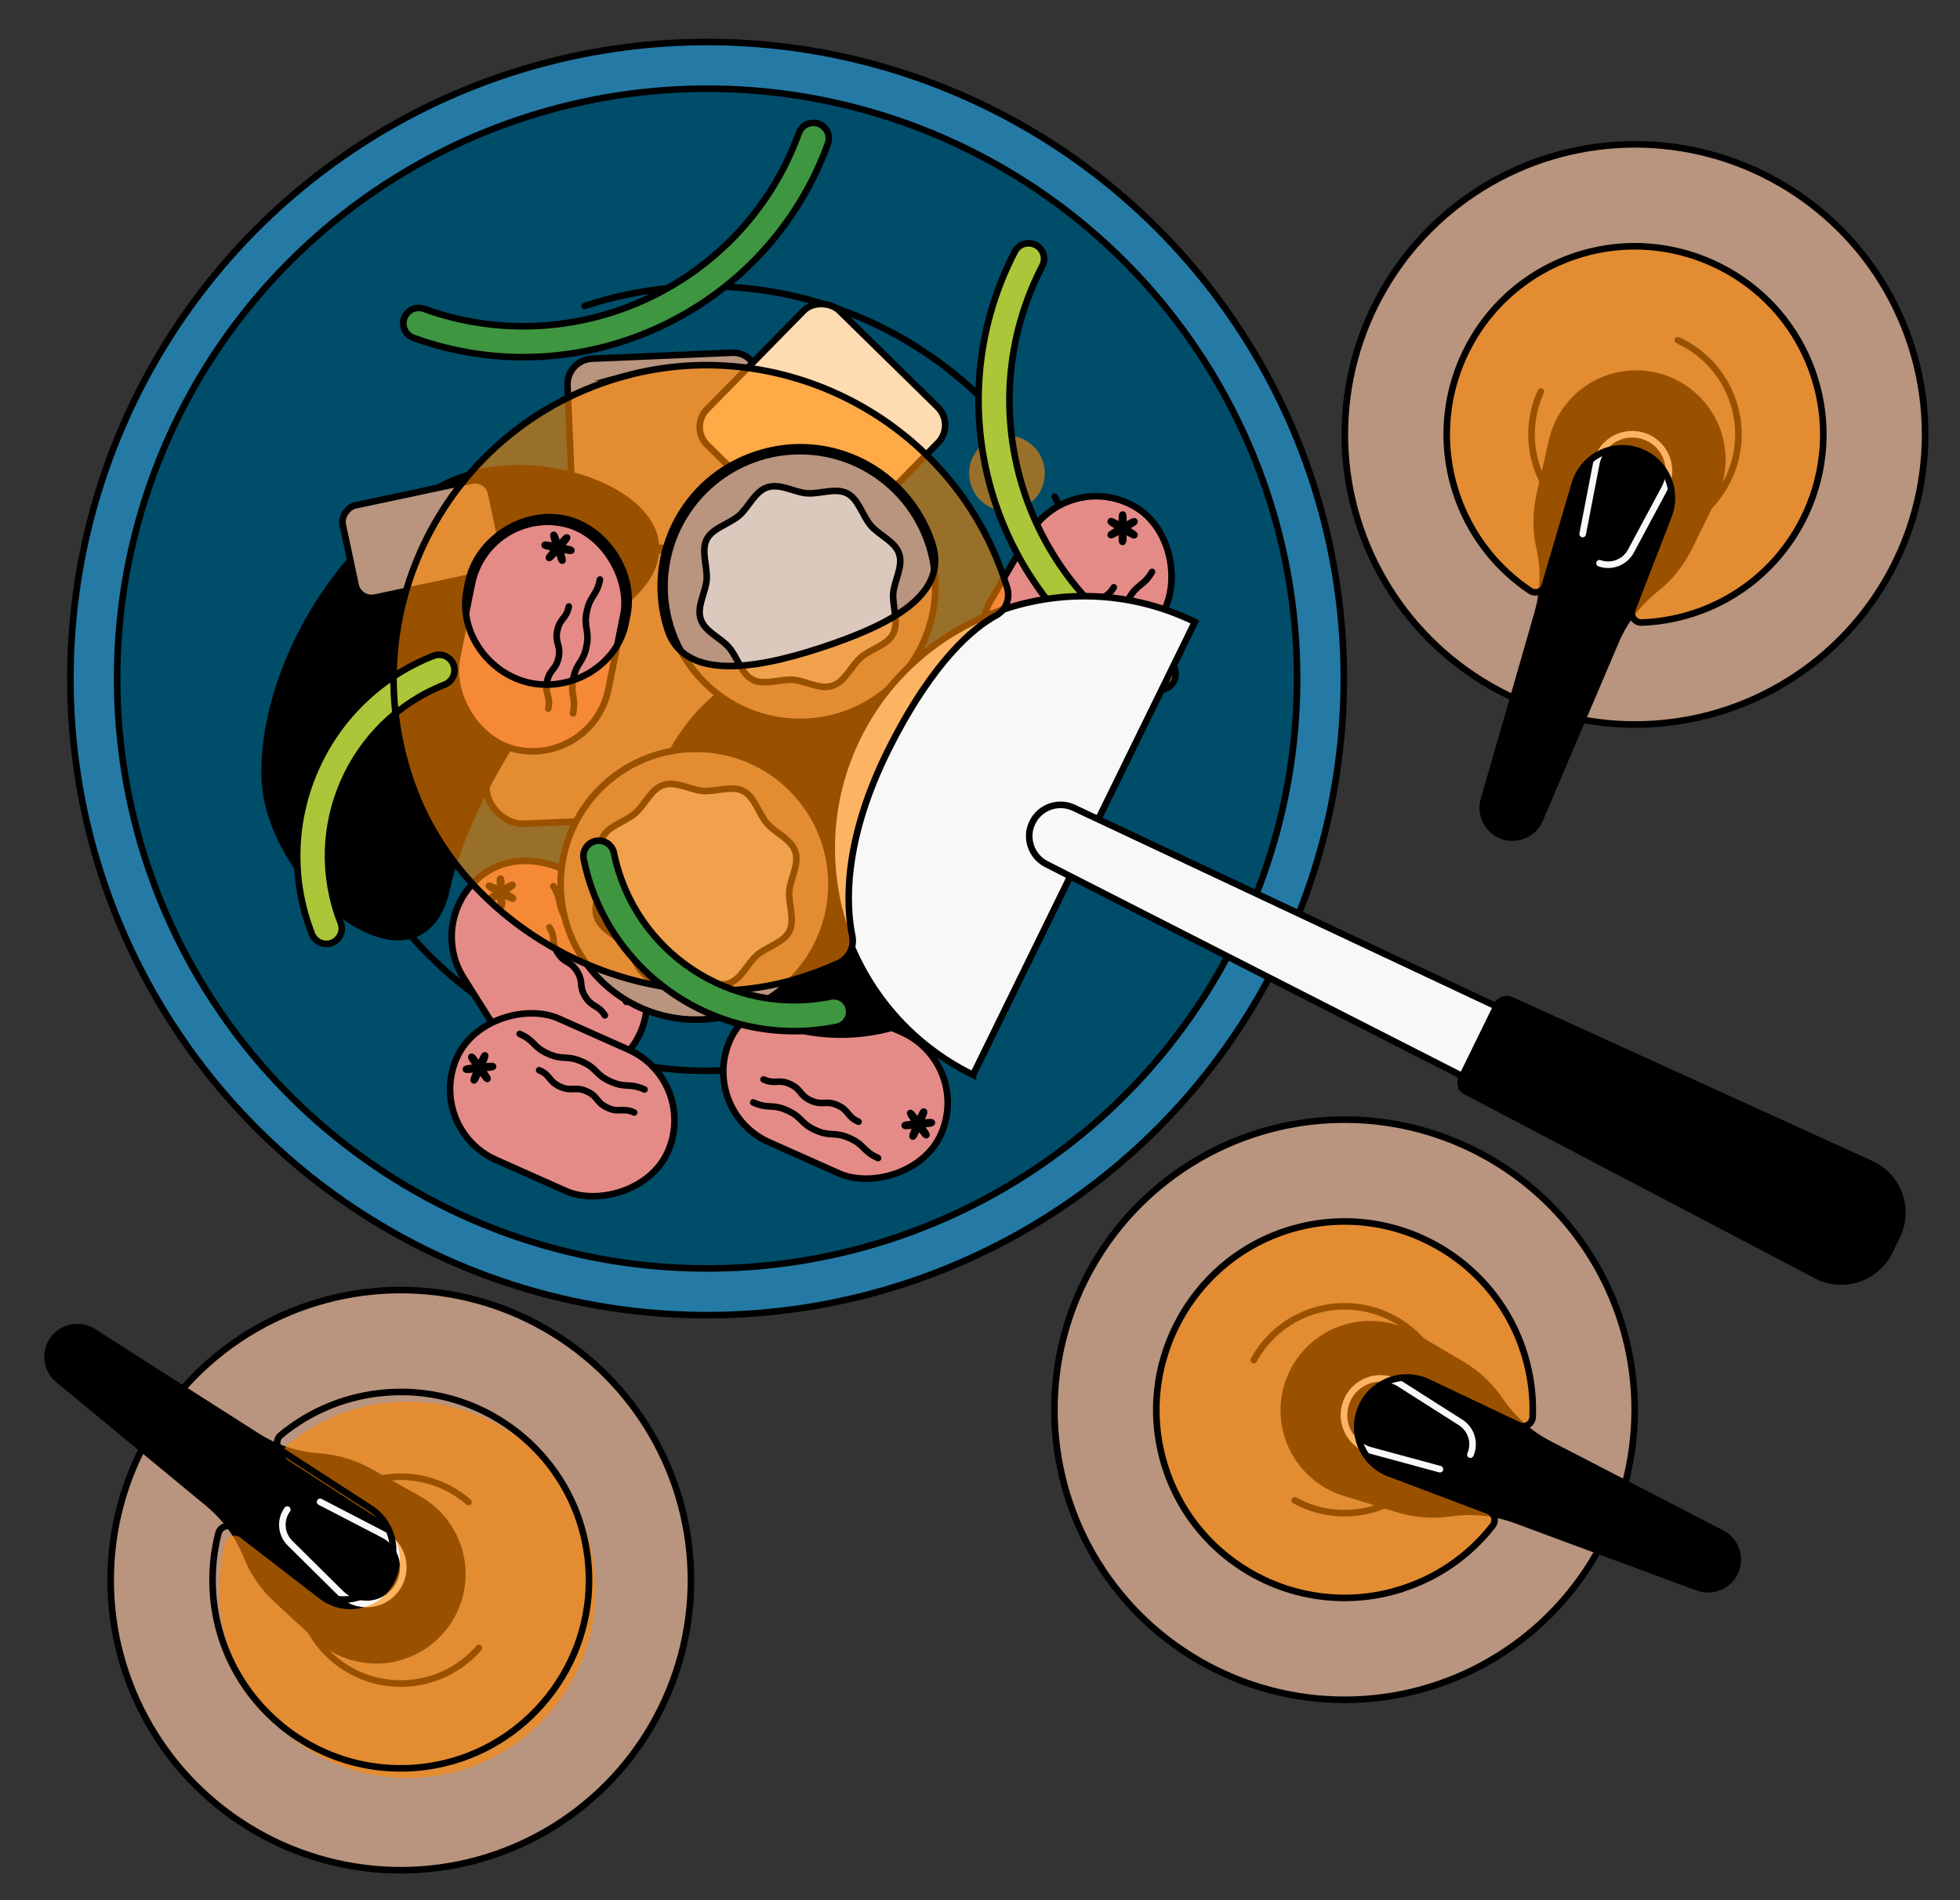 <?xml version="1.0" encoding="UTF-8"?><svg id="ILLUSTRATION" xmlns="http://www.w3.org/2000/svg" width="357.48" height="346.63" viewBox="0 0 357.48 346.63"><rect x="0" y="0" width="357.48" height="346.63" fill="#333333" stroke="none"/><defs><style>.cls-1{fill:#abc638;}.cls-1,.cls-2,.cls-3,.cls-4,.cls-5,.cls-6,.cls-7,.cls-8,.cls-9,.cls-10,.cls-11,.cls-12{stroke:#000;}.cls-1,.cls-2,.cls-3,.cls-4,.cls-5,.cls-6,.cls-7,.cls-8,.cls-9,.cls-10,.cls-11,.cls-12,.cls-13{stroke-miterlimit:10;stroke-width:1.2px;}.cls-2{fill:#3e9640;}.cls-3{fill:#257aa5;}.cls-4{fill:#b9947e;}.cls-5{fill:#004d6a;}.cls-6{fill:#e58b87;}.cls-7{fill:#ffdbb2;}.cls-8{fill:#f8f8f8;}.cls-10,.cls-11,.cls-13{stroke-linecap:round;}.cls-11,.cls-12,.cls-13{fill:none;}.cls-14{fill:#ff8700;opacity:.6;}.cls-14,.cls-15{stroke-width:0px;}.cls-13{stroke:#f8f8f8;}.cls-15{fill:#dcc9be;}</style></defs><circle class="cls-3" cx="128.97" cy="123.79" r="116.13"/><circle class="cls-5" cx="128.97" cy="123.79" r="107.61"/><path class="cls-11" d="M192.36,90.61c1.79,3.43,3.32,7.04,4.57,10.84,12.34,37.53-8.09,77.96-45.62,90.3-37.53,12.34-77.96-8.09-90.3-45.62"/><path class="cls-11" d="M106.63,55.82c28.15-9.25,57.93-.08,76.27,20.92"/><rect class="cls-4" x="104.04" y="64.87" width="35.03" height="35.03" rx="4.69" ry="4.69" transform="translate(-3.39 5.23) rotate(-2.43)"/><rect class="cls-4" x="87.97" y="100.76" width="48.78" height="48.78" rx="6.53" ry="6.53" transform="translate(-5.21 4.88) rotate(-2.43)"/><rect class="cls-7" x="132.82" y="60.54" width="34.36" height="34.36" rx="4.6" ry="4.6" transform="translate(-10.52 130.38) rotate(-45.55)"/><rect class="cls-6" x="86.1" y="155.69" width="28.2" height="42.13" rx="14.1" ry="14.1" transform="translate(-78.8 80.62) rotate(-32.21)"/><path class="cls-11" d="M100.93,161.68c1.66,2.63.64,3.27,2.3,5.91s2.68,2,4.34,4.63.65,3.28,2.31,5.91,2.68,2,4.34,4.63"/><path class="cls-11" d="M100.2,169.17c1.26,2,.25,2.64,1.51,4.65s2.28,1.37,3.54,3.37.25,2.65,1.52,4.66,2.28,1.37,3.55,3.38"/><path class="cls-11" d="M93.49,161.43c.15.23-1.63,1.06-1.62,1.31s1.83.95,1.71,1.18-1.71-.89-1.94-.74.08,2.07-.17,2.07-.09-1.93-.33-2.06-1.73,1.12-1.88.89,1.63-1.06,1.62-1.31-1.83-.95-1.71-1.18,1.71.89,1.94.74-.08-2.07.17-2.07.09,1.93.33,2.06,1.73-1.12,1.88-.89Z"/><rect class="cls-6" x="182.3" y="89.57" width="28.2" height="42.13" rx="14.1" ry="14.1" transform="translate(82.74 -84.03) rotate(30.33)"/><path class="cls-11" d="M210.11,104.33c-1.57,2.69-2.61,2.08-4.18,4.77s-.54,3.29-2.11,5.98-2.61,2.08-4.18,4.77-.54,3.3-2.11,5.99"/><path class="cls-11" d="M203.14,107.14c-1.2,2.05-2.23,1.44-3.43,3.48s-.16,2.65-1.36,4.7-2.23,1.44-3.43,3.49-.16,2.65-1.36,4.7"/><path class="cls-11" d="M206.91,97.62c-.14.24-1.69-.96-1.91-.83s0,2.07-.26,2.07,0-1.93-.24-2.07-1.79,1.03-1.92.81,1.67-.98,1.67-1.24-1.8-1.02-1.66-1.26,1.69.96,1.91.83,0-2.07.26-2.07,0,1.93.24,2.07,1.79-1.03,1.92-.81-1.67.98-1.67,1.24,1.8,1.02,1.66,1.26Z"/><rect class="cls-6" x="88.45" y="180.48" width="28.2" height="42.13" rx="14.1" ry="14.1" transform="translate(-123.28 213.21) rotate(-65.99)"/><path class="cls-11" d="M94.78,188.61c2.84,1.27,2.35,2.36,5.2,3.63s3.33.17,6.18,1.44,2.36,2.36,5.21,3.63,3.34.17,6.18,1.44"/><path class="cls-11" d="M98.34,195.23c2.16.96,1.68,2.06,3.84,3.02s2.65-.13,4.82.83,1.68,2.06,3.85,3.03,2.66-.13,4.82.84"/><path class="cls-11" d="M88.46,192.53c.25.11-.76,1.78-.61,1.99s2.05-.23,2.08.03-1.92.21-2.03.46,1.22,1.67,1.01,1.82-1.15-1.55-1.41-1.53-.82,1.9-1.07,1.79.76-1.78.61-1.99-2.05.23-2.08-.03,1.92-.21,2.03-.46-1.22-1.67-1.01-1.82,1.15,1.55,1.41,1.53.82-1.9,1.07-1.79Z"/><rect class="cls-6" x="138.28" y="177.26" width="28.2" height="42.13" rx="14.1" ry="14.1" transform="translate(395.55 139.84) rotate(114.01)"/><path class="cls-11" d="M160.15,211.26c-2.84-1.27-2.35-2.36-5.2-3.63s-3.33-.17-6.18-1.44-2.36-2.36-5.21-3.63-3.34-.17-6.18-1.44"/><path class="cls-11" d="M156.59,204.64c-2.16-.96-1.68-2.06-3.84-3.02s-2.65.13-4.82-.83-1.68-2.06-3.85-3.03-2.66.13-4.82-.84"/><path class="cls-11" d="M166.47,207.34c-.25-.11.76-1.78.61-1.99s-2.05.23-2.08-.03,1.92-.21,2.03-.46-1.22-1.67-1.01-1.82,1.15,1.55,1.41,1.53.82-1.9,1.07-1.79-.76,1.78-.61,1.99,2.05-.23,2.08.03-1.92.21-2.03.46,1.22,1.67,1.01,1.82-1.15-1.55-1.41-1.53-.82,1.9-1.07,1.79Z"/><path class="cls-9" d="M114.77,109.06c-15.26,13.84-29.97,37.59-33.25,52.87-4.71,21.96-33.26-.54-33.26-20.92s14.88-44.05,33.25-52.87c18.37-8.82,50.41,5.37,33.26,20.92Z"/><rect class="cls-4" x="68.6" y="84.51" width="17.2" height="27.66" rx="2.97" ry="2.97" transform="translate(-2.91 194.32) rotate(-102.01)"/><circle class="cls-9" cx="153.36" cy="153.78" r="34.96"/><rect class="cls-6" x="84.41" y="95.07" width="28.2" height="42.13" rx="14.1" ry="14.1" transform="translate(24.88 -17.17) rotate(11.39)"/><path class="cls-11" d="M109.43,105.72c-.61,3.05-1.79,2.81-2.41,5.86s.56,3.29-.05,6.34-1.79,2.82-2.41,5.87.56,3.29-.05,6.35"/><path class="cls-11" d="M103.75,110.64c-.47,2.32-1.64,2.09-2.11,4.41s.71,2.56.24,4.89-1.65,2.09-2.11,4.42.71,2.56.24,4.89"/><path class="cls-11" d="M104.22,100.41c-.05.27-1.91-.36-2.07-.17s.67,1.95.42,2.04-.63-1.83-.89-1.88-1.36,1.55-1.55,1.39,1.27-1.47,1.18-1.71-2.03-.38-1.98-.65,1.91.36,2.07.17-.67-1.95-.42-2.04.63,1.83.89,1.88,1.36-1.55,1.55-1.39-1.27,1.47-1.18,1.71,2.03.38,1.98.65Z"/><circle class="cls-4" cx="145.9" cy="107" r="24.7"/><path class="cls-15" d="M164,101.05c.76,2.33-.92,4.93-1.09,7.23s1.06,5.21,0,7.31-4.07,2.78-5.89,4.34-2.85,4.4-5.17,5.17-4.93-.92-7.23-1.09-5.21,1.06-7.31,0-2.78-4.07-4.34-5.89-4.4-2.85-5.17-5.17.92-4.93,1.09-7.23-1.06-5.21,0-7.31,4.07-2.78,5.89-4.34,2.85-4.4,5.17-5.17,4.93.92,7.23,1.09,5.21-1.06,7.31,0,2.78,4.07,4.34,5.89,4.4,2.85,5.17,5.17Z"/><path class="cls-12" d="M164,101.05c.76,2.33-.92,4.93-1.09,7.23s1.06,5.21,0,7.31-4.07,2.78-5.89,4.34-2.85,4.4-5.17,5.17-4.93-.92-7.23-1.09-5.21,1.06-7.31,0-2.78-4.07-4.34-5.89-4.4-2.85-5.17-5.17.92-4.93,1.09-7.23-1.06-5.21,0-7.31,4.07-2.78,5.89-4.34,2.85-4.4,5.17-5.17,4.93.92,7.23,1.09,5.21-1.06,7.31,0,2.78,4.07,4.34,5.89,4.4,2.85,5.17,5.17Z"/><circle class="cls-4" cx="126.95" cy="161.31" r="24.7"/><path class="cls-15" d="M145.05,155.36c.76,2.33-.92,4.93-1.09,7.23s1.06,5.21,0,7.31-4.07,2.78-5.89,4.34-2.85,4.4-5.17,5.17-4.93-.92-7.23-1.09-5.21,1.06-7.31,0-2.78-4.07-4.34-5.89-4.4-2.85-5.17-5.17.92-4.93,1.09-7.23-1.06-5.21,0-7.31,4.07-2.78,5.89-4.34,2.85-4.4,5.17-5.17,4.93.92,7.23,1.09,5.21-1.06,7.31,0,2.78,4.07,4.34,5.89,4.4,2.85,5.17,5.17Z"/><path class="cls-12" d="M145.05,155.36c.76,2.33-.92,4.93-1.09,7.23s1.06,5.21,0,7.31-4.07,2.78-5.89,4.34-2.85,4.4-5.17,5.17-4.93-.92-7.23-1.09-5.21,1.06-7.31,0-2.78-4.07-4.34-5.89-4.4-2.85-5.17-5.17.92-4.93,1.09-7.23-1.06-5.21,0-7.31,4.07-2.78,5.89-4.34,2.85-4.4,5.17-5.17,4.93.92,7.23,1.09,5.21-1.06,7.31,0,2.78,4.07,4.34,5.89,4.4,2.85,5.17,5.17Z"/><circle class="cls-14" cx="183.66" cy="86.35" r="6.9"/><circle class="cls-14" cx="192.43" cy="138.09" r="3.73"/><path class="cls-2" d="M73.72,58.03c.53-1.46,2.15-2.22,3.61-1.69,27.69,10.01,58.36-4.38,68.37-32.07.53-1.46,2.15-2.22,3.61-1.69s2.22,2.14,1.69,3.61c-11.06,30.61-44.97,46.51-75.58,35.45-1.46-.53-2.22-2.14-1.69-3.61Z"/><path class="cls-1" d="M188.91,44.7c1.38.72,1.92,2.42,1.2,3.8-13.56,26.13-3.33,58.43,22.8,71.99,1.38.72,1.92,2.42,1.2,3.8s-2.42,1.92-3.8,1.2c-28.89-14.99-40.2-50.7-25.21-79.59.72-1.38,2.42-1.92,3.8-1.2Z"/><path class="cls-8" d="M177.47,196.09c-22.82-11.18-32.25-38.73-21.08-61.55,11.18-22.82,38.73-32.25,61.55-21.08l-40.47,82.63Z"/><path class="cls-8" d="M316.44,221.68l7.02-14.32-127.6-59.99c-2.82-1.33-6.19-.14-7.56,2.66h0c-1.37,2.8-.24,6.19,2.54,7.61l125.61,64.04Z"/><path class="cls-9" d="M266.6,196.53l6.43-13.14c.47-.97,1.64-1.39,2.62-.94l65.58,29.88c5.02,2.29,7.16,8.26,4.73,13.21l-1.35,2.76c-2.43,4.95-8.46,6.92-13.34,4.36l-63.81-33.5c-.96-.5-1.34-1.67-.86-2.64Z"/><path class="cls-14" d="M114.08,68.58c-32.84,8.91-50.67,44.14-38.42,75.86,10.2,26.43,41.96,42.15,69.17,34.27,2.82-.82,5.53-1.83,8.11-3.02,1.88-.86,2.91-2.93,2.5-4.95-1.1-5.38-1.83-17.3,6.79-34.37,8.1-16.03,15.49-21.95,19.45-24.1,1.79-.97,2.61-3.07,2.02-5.02-.34-1.14-.73-2.27-1.15-3.4-10.21-27.52-40.15-42.95-68.48-35.27ZM114.41,112.2l-.3,1.49c-1.54,7.63-9.68,12.46-17.31,10.92-7.63-1.54-13.22-9.32-11.68-16.96l.3-1.49c1.54-7.63,9.79-13.09,17.42-11.56h0c7.63,1.54,13.11,9.95,11.57,17.59ZM149.58,118.22c-12.96,4.26-24.9,5.52-27.8-3.29-4.26-12.96,2.42-27.51,16.19-32.04,13.77-4.53,27.78,3.23,32.04,16.19,3.09,9.4-7.46,14.88-20.42,19.14Z"/><path class="cls-1" d="M82.7,121.24c.57,1.45-.15,3.08-1.59,3.65-17.21,6.75-25.72,26.24-18.97,43.45.57,1.45-.15,3.08-1.59,3.65s-3.08-.15-3.65-1.59c-7.88-20.1,2.06-42.87,22.16-50.76,1.45-.57,3.08.15,3.65,1.59Z"/><path class="cls-12" d="M114.08,68.58c-32.84,8.91-50.67,44.14-38.42,75.86,10.2,26.43,41.96,42.15,69.17,34.27,2.82-.82,5.53-1.83,8.11-3.02,1.88-.86,2.91-2.93,2.5-4.95-1.1-5.38-1.83-17.3,6.79-34.37,8.1-16.03,15.49-21.95,19.45-24.1,1.79-.97,2.61-3.07,2.02-5.02-.34-1.14-.73-2.27-1.15-3.4-10.21-27.52-40.15-42.95-68.48-35.27ZM114.41,112.2l-.3,1.49c-1.54,7.63-9.68,12.46-17.31,10.92-7.63-1.54-13.22-9.32-11.68-16.96l.3-1.49c1.54-7.63,9.79-13.09,17.42-11.56h0c7.63,1.54,13.11,9.95,11.57,17.59ZM149.58,118.22c-12.96,4.26-24.9,5.52-27.8-3.29-4.26-12.96,2.42-27.51,16.19-32.04,13.77-4.53,27.78,3.23,32.04,16.19,3.09,9.4-7.46,14.88-20.42,19.14Z"/><path class="cls-2" d="M108.66,153.42c1.53-.31,3.01.68,3.32,2.2,3.68,18.12,21.41,29.86,39.53,26.18,1.53-.31,3.01.68,3.32,2.2s-.67,3.01-2.2,3.32c-21.16,4.3-41.88-9.42-46.17-30.58-.31-1.52.67-3.01,2.2-3.32Z"/><circle class="cls-4" cx="73.1" cy="288.26" r="52.92"/><path class="cls-11" d="M87.35,300.62c-6.82,7.87-18.74,8.72-26.61,1.9-7.87-6.82-8.72-18.74-1.9-26.61,6.82-7.87,18.74-8.72,26.61-1.9"/><path class="cls-10" d="M58.15,265.72h0c-4.02-.28-7.9-1.56-11.29-3.72l-29.86-19.05c-2.41-1.54-5.61-.93-7.29,1.38h0c-1.68,2.32-1.28,5.54.93,7.36l27.32,22.55c3.1,2.56,5.52,5.86,7.02,9.6h0c1.22,3.04,3.1,5.77,5.51,7.99l7.45,6.88c4.72,4.36,11.61,5.41,17.41,2.65h0c4.81-2.29,8.14-6.86,8.84-12.14h0c.84-6.37-2.28-12.6-7.88-15.75l-8.84-4.97c-2.85-1.6-6.03-2.55-9.3-2.78Z"/><path class="cls-13" d="M52.4,275.39h0c-1.37,1.88-1.16,4.49.5,6.13l9.26,9.16c1.71,1.69,4.2,2.34,6.52,1.68h0c2.98-.84,4.99-3.61,4.87-6.7h0c-.09-2.41-1.47-4.58-3.61-5.69l-11.56-5.99"/><path class="cls-14" d="M71.89,255.78c19.72-1.41,36.73,14.13,36.77,34.24.04,16.97-12.67,31.62-29.47,33.99-19.91,2.81-37.7-11.83-39.11-31.55-.27-3.8.09-7.5.99-11,.32-1.23,1.8-1.71,2.8-.94l14.49,11.17c3.85,2.96,9.35,2.36,12.46-1.37h0c3.48-4.17,2.53-10.44-2.03-13.39l-16.2-10.49c-1-.65-1.1-2.09-.18-2.85,5.33-4.42,12.03-7.28,19.47-7.81Z"/><path class="cls-12" d="M70.66,254.02c19.72-1.41,36.73,14.13,36.77,34.24.04,16.97-12.67,31.62-29.47,33.99-19.91,2.81-37.7-11.83-39.11-31.55-.27-3.8.09-7.5.99-11,.32-1.23,1.8-1.71,2.8-.94l14.49,11.17c3.85,2.96,9.35,2.36,12.46-1.37h0c3.48-4.17,2.53-10.44-2.03-13.39l-16.2-10.49c-1-.65-1.1-2.09-.18-2.85,5.33-4.42,12.03-7.28,19.47-7.81Z"/><circle class="cls-4" cx="245.23" cy="257.17" r="52.92"/><path class="cls-11" d="M228.68,248.11c5-9.14,16.47-12.49,25.61-7.48s12.49,16.47,7.48,25.61c-5,9.14-16.47,12.49-25.61,7.48"/><path class="cls-10" d="M264.6,276.04h0c3.98-.58,8.05-.15,11.82,1.25l33.22,12.3c2.69.99,5.68-.27,6.84-2.89h0c1.16-2.62.07-5.69-2.47-7l-31.47-16.26c-3.58-1.85-6.63-4.56-8.89-7.9h0c-1.84-2.71-4.25-4.98-7.07-6.64l-8.73-5.15c-5.53-3.26-12.49-2.83-17.58,1.09h0c-4.22,3.25-6.5,8.43-6.07,13.74h0c.53,6.4,4.9,11.83,11.03,13.73l9.69,2.98c3.13.96,6.43,1.22,9.67.75Z"/><path class="cls-13" d="M268.18,265.37h0c.94-2.13.18-4.63-1.78-5.88l-10.99-6.99c-2.03-1.29-4.6-1.39-6.73-.27h0c-2.73,1.45-4.11,4.58-3.35,7.58h0c.6,2.33,2.41,4.17,4.73,4.8l12.57,3.41"/><path class="cls-14" d="M254.86,290.12c-18.97,5.54-38.89-6.04-43.19-25.68-3.63-16.58,5.69-33.59,21.61-39.46,18.87-6.96,39.35,3.59,44.9,22.56,1.07,3.66,1.5,7.35,1.36,10.96-.05,1.26-1.4,2.06-2.54,1.51l-16.53-7.85c-4.39-2.08-9.64-.33-11.89,3.97h0c-2.52,4.81-.27,10.74,4.81,12.66l18.05,6.82c1.12.42,1.52,1.81.78,2.75-4.27,5.45-10.22,9.66-17.37,11.75Z"/><path class="cls-12" d="M254.86,290.12c-18.97,5.54-38.89-6.04-43.19-25.68-3.63-16.58,5.69-33.59,21.61-39.46,18.87-6.96,39.35,3.59,44.9,22.56,1.07,3.66,1.5,7.35,1.36,10.96-.05,1.26-1.4,2.06-2.54,1.51l-16.53-7.85c-4.39-2.08-9.64-.33-11.89,3.97h0c-2.52,4.81-.27,10.74,4.81,12.66l18.05,6.82c1.12.42,1.52,1.81.78,2.75-4.27,5.45-10.22,9.66-17.37,11.75Z"/><circle class="cls-4" cx="298.2" cy="79.25" r="52.92"/><path class="cls-11" d="M306.01,62.07c9.48,4.31,13.68,15.5,9.36,24.98s-15.5,13.68-24.98,9.36c-9.48-4.31-13.68-15.5-9.36-24.98"/><path class="cls-10" d="M280.82,99.97h0c.87,3.93.74,8.02-.37,11.88l-9.8,34.04c-.79,2.75.69,5.64,3.39,6.6h0c2.7.96,5.68-.35,6.8-2.98l13.88-32.59c1.58-3.7,4.06-6.95,7.21-9.45h0c2.57-2.03,4.65-4.61,6.1-7.55l4.48-9.09c2.84-5.76,1.89-12.67-2.4-17.45h0c-3.56-3.97-8.89-5.86-14.15-5.03h0c-6.34,1-11.44,5.76-12.87,12.02l-2.26,9.88c-.73,3.19-.74,6.51-.03,9.7Z"/><path class="cls-13" d="M291.73,102.75h0c2.2.78,4.63-.16,5.73-2.21l6.15-11.47c1.14-2.12,1.05-4.69-.24-6.73h0c-1.65-2.62-4.88-3.76-7.81-2.77h0c-2.28.77-3.98,2.71-4.43,5.07l-2.47,12.78"/><path class="cls-14" d="M266.06,91.3c-6.94-18.51,3.13-39.23,22.41-44.97,16.26-4.85,33.92,3.18,40.95,18.62,8.34,18.3-.65,39.51-19.16,46.45-3.57,1.34-7.22,2.04-10.83,2.17-1.26.05-2.15-1.24-1.7-2.42l6.6-17.06c1.75-4.53-.39-9.64-4.84-11.56h0c-4.98-2.16-10.73.53-12.27,5.74l-5.46,18.51c-.34,1.14-1.69,1.65-2.69.98-5.75-3.85-10.39-9.48-13.01-16.45Z"/><path class="cls-12" d="M266.06,91.3c-6.94-18.51,3.13-39.23,22.41-44.97,16.26-4.85,33.92,3.18,40.95,18.62,8.34,18.3-.65,39.51-19.16,46.45-3.57,1.34-7.22,2.04-10.83,2.17-1.26.05-2.15-1.24-1.7-2.42l6.6-17.06c1.75-4.53-.39-9.64-4.84-11.56h0c-4.98-2.16-10.73.53-12.27,5.74l-5.46,18.51c-.34,1.14-1.69,1.65-2.69.98-5.75-3.85-10.39-9.48-13.01-16.45Z"/></svg>